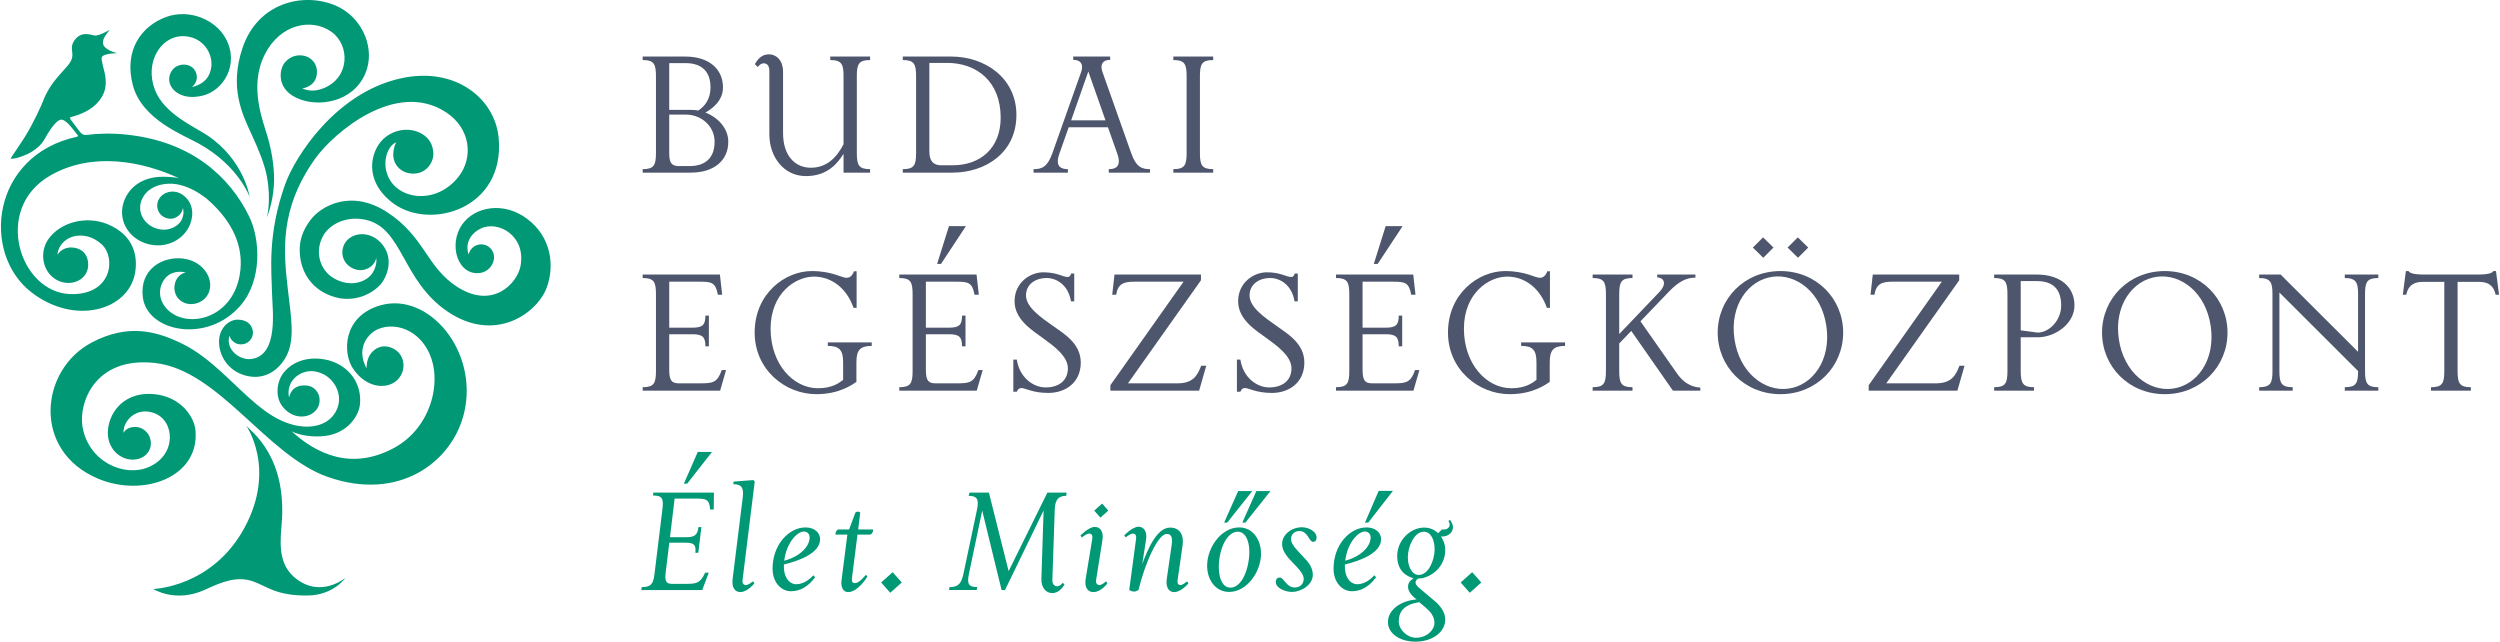 <?xml version="1.0" encoding="UTF-8"?>
<!DOCTYPE svg PUBLIC "-//W3C//DTD SVG 1.1//EN" "http://www.w3.org/Graphics/SVG/1.1/DTD/svg11.dtd">
<!-- Creator: CorelDRAW 2018 (64-Bit) -->
<svg xmlns="http://www.w3.org/2000/svg" xml:space="preserve" width="1500px" height="385px" version="1.1" style="shape-rendering:geometricPrecision; text-rendering:geometricPrecision; image-rendering:optimizeQuality; fill-rule:evenodd; clip-rule:evenodd"
viewBox="0 0 1500 385.29"
 xmlns:xlink="http://www.w3.org/1999/xlink">
 <defs>
  <style type="text/css">
   <![CDATA[
    .fil0 {fill:#019875;fill-rule:nonzero}
    .fil1 {fill:#4D566C;fill-rule:nonzero}
   ]]>
  </style>
 </defs>
 <g id="Layer_x0020_1">
  <g id="_2192460831088">
   <g>
    <path class="fil0" d="M428 305.97l-2.17 0c-0.41,-6.27 -2.47,-6.59 -8.75,-6.59l-12.57 0 -2.78 23.19 9.68 0c5.25,0 6.8,-1.34 7.42,-6.09l1.75 0 -1.85 15.45 -1.76 0c0.52,-4.74 -0.72,-6.07 -5.97,-6.07l-9.68 0 -2.17 17.81c-0.61,5.37 0.21,6.91 3.92,6.91l8.13 0c6.39,0 8.66,-0.31 11.65,-6.7l2.16 0 -3.92 10.41 -36.56 0 0.2 -1.75c5.67,0 7.01,-1.96 7.73,-8.14l4.74 -38.74c0.72,-6.17 0,-8.13 -5.67,-8.13l0.21 -1.75 36.36 0 -0.1 10.19zm-15.97 -15.54l-1.96 0 8.34 -19.07 8.55 0 -14.93 19.07z"/>
    <path class="fil0" d="M445.3 348.31c-0.31,2.27 0.92,2.99 2.06,2.99 1.54,0 4.22,-2.26 4.22,-2.26l0.83 1.23c0,0 -4.12,5.25 -8.45,5.25 -3.19,0 -5.25,-2.67 -4.63,-7.82l6.07 -48.83c0.62,-5.25 0,-8.14 -5.66,-8.14l0.2 -1.55 11.85 -0.92 0.82 0.92 -7.31 59.13z"/>
    <path class="fil0" d="M470.12 338.94c-0.41,7.31 3.09,11.85 7.42,11.85 5.26,0 8.96,-4.02 10.3,-5.36l1.03 1.23c-1.54,1.86 -6.07,8.35 -14.62,8.35 -5.36,0 -10.92,-4.85 -10.92,-13.6 0,-14.42 9.88,-24.72 19.78,-24.72 4.83,0 8.75,2.68 8.75,7.11 0,8.34 -12.67,12.98 -21.74,15.14zm11.95 -19.78c-3.91,0 -10.4,6.59 -11.74,17.52 9.58,-2.58 15.25,-8.56 15.25,-14.01 0,-1.97 -1.34,-3.51 -3.51,-3.51z"/>
    <path class="fil0" d="M522.04 321.02l-7.73 0 -3.29 25.95c-0.31,2.58 0.51,3.19 1.75,3.19 2.47,0 5.77,-4.01 6.59,-5.04l0.93 1.03c-0.72,1.34 -6.08,9.38 -11.54,9.38 -3.09,0 -4.53,-2.99 -4.02,-7.11l3.51 -27.4 -7.11 0c-0.21,-1.14 0.51,-2.58 1.54,-3.09l6.6 0 3.81 -10.2c0.41,-0.32 0.82,-0.52 1.44,-0.52 0.52,0 1.03,0.2 1.44,0.52l-1.23 10.2 8.86 0c0.3,1.23 -0.52,2.57 -1.55,3.09z"/>
    <polygon class="fil0" points="533.99,355.94 528.53,349.75 535.43,343.57 540.89,349.75 "/>
    <path class="fil0" d="M639.67 297.73c-4.32,0 -6.69,1.86 -6.9,8.04l-1.44 42.44c-0.1,2.68 1.34,3.81 2.88,3.81 1.55,0 2.78,-1.43 3.4,-2.06l1.03 1.04c-1.23,1.84 -3.5,5.14 -7.41,5.14 -3.4,0 -6.7,-2.99 -6.49,-8.65l1.33 -41 -23.17 47.8 -2.06 0 -11.64 -47.7 -7.93 37.81c-1.24,5.87 -0.52,8.14 4.94,8.14l-0.31 1.75 -16.69 0 0.42 -1.75c5.56,0 7.1,-2.48 8.34,-8.14l8.14 -38.53c1.34,-6.28 -0.21,-8.14 -5.05,-8.14l0.52 -1.95 11.64 0 11.84 47.17 23.28 -47.17 11.54 0 -0.21 1.95z"/>
    <path class="fil0" d="M655.95 355.53c-3.2,0 -5.46,-2.68 -4.64,-7.84l3.91 -23.69c0.52,-2.88 -0.51,-3.6 -1.85,-3.6 -1.65,0 -4.33,2.37 -4.33,2.37l-0.82 -1.24c0,0 4.94,-5.15 8.55,-5.15 3.2,0 5.46,2.68 4.64,7.84l-3.82 24.1c-0.31,2.26 0.93,2.98 2.06,2.98 1.55,0 3.92,-2.26 3.92,-2.26l0.82 1.23c0,0 -3.71,5.26 -8.44,5.26zm4.22 -44.71l-3.71 -4.22 4.74 -4.23 3.71 4.23 -4.74 4.22z"/>
    <path class="fil0" d="M704.46 355.53c-3.19,0 -5.15,-2.79 -4.43,-7.94l2.89 -19.98c0.52,-3.3 0.62,-7.01 -2.89,-7.01 -5.35,0 -13.08,17.62 -16.99,33.69 -0.73,0.41 -1.65,0.92 -2.68,0.92 -1.03,0 -2.06,-0.51 -2.88,-0.92l4.12 -30.8c0.3,-2.26 -0.63,-3.09 -1.96,-3.09 -1.55,0 -4.33,2.27 -4.33,2.27l-0.82 -1.24c0,0 4.94,-5.15 8.55,-5.15 3.19,0 5.35,2.78 4.53,7.83l-2.27 14.62c3.3,-9.06 8.86,-21.94 16.69,-21.94 6.5,0 8.36,5.26 7.53,10.72l-2.99 20.81c-0.31,2.26 0.62,2.98 1.75,2.98 1.55,0 3.92,-2.26 3.92,-2.26l0.83 1.23c0,0 -4.23,5.26 -8.57,5.26z"/>
    <path class="fil0" d="M737.44 355.42c-8.13,0 -13.28,-7.32 -13.18,-15.96 0.1,-10.62 8.34,-22.77 19.27,-22.77 8.13,0 13.18,7.32 13.08,16.07 -0.11,10.51 -8.35,22.66 -19.17,22.66zm5.26 -36.15c-6.8,0 -11.34,10.71 -11.44,21.11 0,6.9 2.27,12.47 7.01,12.47 7.01,0 11.22,-11.64 11.33,-21.22 0.1,-7.21 -2.58,-12.36 -6.9,-12.36zm-6.39 -5.47l-1.85 0 8.44 -18.94 8.45 0 -15.04 18.94zm10.92 0l-1.85 0 8.44 -18.94 8.45 0 -15.04 18.94z"/>
    <path class="fil0" d="M787.92 325.34c-2.58,0 -3.09,-6.49 -8.24,-6.49 -2.99,0 -5.05,2.06 -5.05,4.84 0,3.2 3.61,6.6 6.28,9.48 2.78,3.09 6.8,6.39 6.8,12.05 0,5.77 -6.7,10.2 -12.67,10.2 -3.7,0 -9.58,-2.26 -9.58,-5.97 0,-1.34 0.72,-2.68 2.37,-2.68 2.68,0 3.71,5.98 9.17,5.98 2.89,0 5.25,-1.96 5.25,-5.16 0,-3.5 -4.43,-7.41 -6.7,-9.88 -2.16,-2.28 -6.28,-6.29 -6.28,-11.03 0,-5.66 5.67,-10.09 11.85,-10.09 4.02,0 8.86,2.47 8.86,6.18 0,1.55 -0.73,2.57 -2.06,2.57z"/>
    <path class="fil0" d="M806.97 338.94c-0.41,7.31 3.09,11.85 7.42,11.85 5.25,0 8.96,-4.02 10.3,-5.36l1.03 1.23c-1.54,1.86 -6.08,8.35 -14.62,8.35 -5.36,0 -10.92,-4.85 -10.92,-13.6 0,-14.42 9.88,-24.72 19.77,-24.72 4.85,0 8.76,2.68 8.76,7.11 0,8.34 -12.67,12.98 -21.74,15.14zm11.96 -19.78c-3.92,0 -10.41,6.59 -11.75,17.52 9.58,-2.58 15.25,-8.56 15.25,-14.01 0,-1.97 -1.34,-3.51 -3.5,-3.51zm2.05 -5.35l-1.95 0 8.24 -19.06 8.55 0 -14.84 19.06z"/>
    <path class="fil0" d="M865.38 322.15l-0.72 0c0.51,0.82 2.57,3.6 2.57,8.14 0,10.81 -9.47,17.1 -16.27,17.1 -0.42,0.41 -1.55,1.02 -1.55,2.36 0,1.45 1.55,2.79 2.68,3.71l8.44 7.11c2.89,2.37 6.7,6.38 6.7,11.44 0,7.72 -8.03,13.28 -17.82,13.28 -9.37,0 -16.58,-4.83 -16.58,-11.75 0,-7.61 8.14,-12.97 17.2,-13.59 -1.75,-1.34 -5.15,-4.22 -5.15,-7.62 0,-3.19 2.58,-4.53 3.3,-5.05 -3.81,-1.23 -9.79,-4.01 -9.79,-13.49 0,-9.27 7.83,-17 16.17,-17 3.3,0 6.29,1.24 8.35,3.4l2.36 -2.26 1.24 0c2.26,0 3.4,-1.55 3.4,-2.89 0,-1.03 -0.72,-2.16 -0.72,-2.16l0.82 -0.82c0,0 1.86,2.36 1.86,4.42 0,2.99 -2.47,5.67 -6.49,5.67zm-9.48 43.05l-4.22 -3.6c-9.69,1.34 -12.36,6.18 -12.36,11.43 0,5.15 5.15,9.9 10.3,9.9 6.59,0 11.13,-4.64 11.13,-8.86 0,-4.03 -2.48,-6.8 -4.85,-8.87zm-1.44 -45.93c-5.87,0 -9.58,8.85 -9.68,15.04 -0.11,6.17 2.68,10.91 6.49,10.91 5.97,0 9.48,-8.75 9.58,-15.14 0.1,-6.18 -2.48,-10.81 -6.39,-10.81z"/>
    <polygon class="fil0" points="881.97,355.94 876.5,349.75 883.41,343.57 888.87,349.75 "/>
   </g>
   <g>
    <path class="fil1" d="M414.16 103.66l-28.83 0 0 -2.09c6.75,0 7.98,-2.33 7.98,-9.69l0 -46.14c0,-7.36 -1.23,-9.69 -7.98,-9.69l0 -2.09 25.64 0c13.87,0 22.58,7.24 22.58,18.53 0,7.98 -6.26,12.64 -10.55,15.1 7.36,2.81 13.74,9.32 13.74,17.53 0,11.3 -8.59,18.54 -22.58,18.54zm-3.19 -65.77l-9.69 0 0 28.1 13.5 0c1.23,0 2.58,0.12 3.92,0.37 4.06,-2.58 7.36,-7 7.36,-13.87 0,-9.45 -5.14,-14.6 -15.09,-14.6zm0.25 30.92l-9.94 0 0 22.7c0,4.66 0.37,8.22 5.77,8.22l6.26 0c9.94,0 15.21,-5.16 15.21,-14.61 0,-9.32 -7.85,-16.31 -17.3,-16.31z"/>
    <path class="fil1" d="M505.94 103.66l0 -11.29c-3.07,4.79 -8.96,13.37 -22.58,13.37 -13.49,0 -21.96,-11.78 -21.96,-25.02l0 -38.17c0,-3.31 -1.59,-4.53 -3.31,-4.53 -1.72,0 -2.57,0.98 -3.68,2.2l-1.72 -1.72c1.96,-3.31 4.3,-5.89 8.47,-5.89 4.17,0 8.46,3.32 8.46,10.56l0 36.68c0,13.87 7.36,20.86 16.69,20.86 9.45,0 15.46,-6.01 19.63,-14.11l0 -40.86c0,-6.99 -0.98,-9.69 -7.97,-9.69l0 -2.09 23.92 0 0 2.09c-6.75,0 -7.97,2.33 -7.97,9.69l0 46.14c0,7.36 1.22,9.69 7.97,9.69l0 2.09 -15.95 0z"/>
    <path class="fil1" d="M571.33 103.66l-29.81 0 0 -2.09c6.75,0 7.98,-2.33 7.98,-9.69l0 -46.14c0,-7.36 -1.23,-9.69 -7.98,-9.69l0 -2.09 29.2 0c19.87,0 39.02,12.64 39.02,35.1 0,22.69 -18.65,34.6 -38.41,34.6zm-3.19 -65.89l-10.67 0 0 53.24c0,4.42 1.47,8.23 7.11,8.23l6.87 0c16.57,0 28.84,-10.18 28.84,-28.59 0,-21.59 -14.24,-32.88 -32.15,-32.88z"/>
    <path class="fil1" d="M665.19 103.66l0 -2.09c3.56,0 7.98,-1.11 5.15,-9.2l-5.64 -15.95 -23.56 0 -5.64 15.95c-2.82,8.09 1.59,9.2 5.15,9.2l0 2.09 -20.61 0 0 -2.09c4.91,0 8.34,-1.23 11.29,-9.57l17.3 -48.83c1.59,-4.55 -0.25,-7.24 -4.79,-7.24l0 -1.97 22.21 0 0 1.97c-4.41,0 -6.25,2.69 -4.66,7.24l17.3 48.83c2.94,8.34 6.38,9.57 11.28,9.57l0 2.09 -24.78 0zm-12.27 -60.74l-10.31 29.33 20.62 0 -10.31 -29.33z"/>
    <path class="fil1" d="M703.96 103.66l0 -2.09c6.76,0 7.99,-2.33 7.99,-9.69l0 -46.14c0,-7.36 -1.23,-9.69 -7.99,-9.69l0 -2.09 23.95 0 0 2.09c-6.75,0 -7.98,2.33 -7.98,9.69l0 46.14c0,7.36 1.23,9.69 7.98,9.69l0 2.09 -23.95 0z"/>
    <path class="fil1" d="M431.83 234.59l-46.5 0 0 -2.09c6.75,0 7.98,-2.33 7.98,-9.69l0 -46.18c0,-7.37 -1.23,-9.69 -7.98,-9.69l0 -2.09 46.38 0 1.35 12.14 -2.58 0c-1.35,-7.48 -3.8,-7.85 -11.28,-7.85l-17.92 0 0 27.62 13.74 0c6.26,0 7.98,-1.6 7.98,-7.25l2.08 0 0 18.43 -2.08 0c0,-5.65 -1.72,-7.25 -7.98,-7.25l-13.74 0 0 21.26c0,6.39 1.35,8.22 5.77,8.22l12.76 0c7.61,0 10.31,-0.37 13.01,-7.97l2.57 0 -3.56 12.39z"/>
    <path class="fil1" d="M513.67 217.41l0 11.9c-2.58,1.72 -10.31,7.37 -24.05,7.37 -18.9,0 -37.05,-14.85 -37.05,-36.98 0,-23.56 18.4,-36.94 34.22,-36.94 12.4,0 17.92,4.05 20.99,4.05 2.94,0 4.05,-2.94 4.42,-3.92l1.59 0 0 21.96 -1.84 0c-4.05,-11.66 -13.13,-18.77 -23.8,-18.77 -11.05,0 -26.01,9.93 -26.01,31.29 0,21.27 13.61,35.75 28.46,35.75 8.47,0 12.76,-3.19 15.09,-5.03l0 -10.68c0,-7.38 -2.45,-9.71 -9.2,-9.71l0 -2.09 26.38 0 0 2.09c-6.75,0 -9.2,2.33 -9.2,9.71z"/>
    <path class="fil1" d="M585.93 234.59l-46.5 0 0 -2.09c6.75,0 7.98,-2.33 7.98,-9.69l0 -46.18c0,-7.37 -1.23,-9.69 -7.98,-9.69l0 -2.09 46.38 0 1.35 12.14 -2.57 0c-1.36,-7.48 -3.81,-7.85 -11.3,-7.85l-17.91 0 0 27.62 13.74 0c6.26,0 7.98,-1.6 7.98,-7.25l2.08 0 0 18.43 -2.08 0c0,-5.65 -1.72,-7.25 -7.98,-7.25l-13.74 0 0 21.26c0,6.39 1.35,8.22 5.77,8.22l12.76 0c7.61,0 10.3,-0.37 13,-7.97l2.58 0 -3.56 12.39zm-21.47 -76.12l-2.33 0 7.12 -22.7 10.18 0 -14.97 22.7z"/>
    <path class="fil1" d="M628.87 235.94c-9.32,0 -13.86,-2.94 -16.07,-2.94 -1.6,0 -2.21,0.85 -2.82,2.2l-2.09 0 0 -19.27 2.09 0c1.59,10.68 9.81,16.7 17.3,16.7 7.73,0 13.37,-3.93 13.37,-11.53 0,-7.25 -8.71,-13.53 -14.97,-18.07 -6.25,-4.56 -17.05,-11.07 -17.05,-22.11 0,-11.16 9.2,-17.42 17.3,-17.42 8.1,0 11.66,2.82 14.6,2.82 1.47,0 1.84,-1.47 2.09,-2.08l1.84 0 0 16.68 -1.97 0c-1.59,-9.69 -8.46,-13.99 -14.72,-13.99 -6.26,0 -12.27,3.56 -12.27,10.43 0,7.12 8.83,13.13 16.32,18.42 6.38,4.54 16.56,10.44 16.56,21.88 0,12.14 -9.2,18.28 -19.51,18.28z"/>
    <path class="fil1" d="M719.44 234.59l-53.27 0 0 -3.31 43.94 -62.14 -29.59 0c-6.37,0 -9.81,1.23 -10.91,7.85l-2.34 0 1.36 -12.14 51.92 0 0 3.44 -43.83 61.88 29.83 0c9.21,0 11.91,-4.66 14.12,-10.55l3.06 0 -4.29 14.97z"/>
    <path class="fil1" d="M763.12 235.94c-9.33,0 -13.87,-2.94 -16.08,-2.94 -1.59,0 -2.2,0.85 -2.82,2.2l-2.08 0 0 -19.27 2.08 0c1.6,10.68 9.82,16.7 17.31,16.7 7.72,0 13.37,-3.93 13.37,-11.53 0,-7.25 -8.71,-13.53 -14.97,-18.07 -6.26,-4.56 -17.06,-11.07 -17.06,-22.11 0,-11.16 9.21,-17.42 17.3,-17.42 8.1,0 11.66,2.82 14.6,2.82 1.48,0 1.84,-1.47 2.09,-2.08l1.84 0 0 16.68 -1.96 0c-1.6,-9.69 -8.47,-13.99 -14.73,-13.99 -6.25,0 -12.27,3.56 -12.27,10.43 0,7.12 8.84,13.13 16.32,18.42 6.38,4.54 16.57,10.44 16.57,21.88 0,12.14 -9.21,18.28 -19.51,18.28z"/>
    <path class="fil1" d="M848.14 234.59l-46.5 0 0 -2.09c6.75,0 7.98,-2.33 7.98,-9.69l0 -46.18c0,-7.37 -1.23,-9.69 -7.98,-9.69l0 -2.09 46.38 0 1.35 12.14 -2.58 0c-1.35,-7.48 -3.8,-7.85 -11.28,-7.85l-17.92 0 0 27.62 13.75 0c6.25,0 7.97,-1.6 7.97,-7.25l2.08 0 0 18.43 -2.08 0c0,-5.65 -1.72,-7.25 -7.97,-7.25l-13.75 0 0 21.26c0,6.39 1.35,8.22 5.77,8.22l12.76 0c7.6,0 10.31,-0.37 13,-7.97l2.58 0 -3.56 12.39zm-21.47 -76.12l-2.33 0 7.12 -22.7 10.18 0 -14.97 22.7z"/>
    <path class="fil1" d="M929.98 217.41l0 11.9c-2.58,1.72 -10.31,7.37 -24.05,7.37 -18.9,0 -37.05,-14.85 -37.05,-36.98 0,-23.56 18.4,-36.94 34.23,-36.94 12.39,0 17.91,4.05 20.98,4.05 2.95,0 4.05,-2.94 4.42,-3.92l1.59 0 0 21.96 -1.84 0c-4.05,-11.66 -13.13,-18.77 -23.8,-18.77 -11.05,0 -26.01,9.93 -26.01,31.29 0,21.27 13.61,35.75 28.46,35.75 8.47,0 12.76,-3.19 15.09,-5.03l0 -10.68c0,-7.38 -2.45,-9.71 -9.2,-9.71l0 -2.09 26.38 0 0 2.09c-6.75,0 -9.2,2.33 -9.2,9.71z"/>
    <path class="fil1" d="M1003.96 234.59l-25.03 -35.87 -7.23 7.5 0 16.59c0,7.36 1.22,9.69 7.97,9.69l0 2.09 -23.93 0 0 -2.09c6.75,0 7.98,-2.33 7.98,-9.69l0 -46.18c0,-7.37 -1.23,-9.69 -7.98,-9.69l0 -2.09 23.93 0 0 2.09c-6.75,0 -7.97,2.32 -7.97,9.69l0 23.94 24.04 -25.17c5.27,-5.52 2.21,-8.83 -1.23,-8.83l0 -1.72 22.95 0 0 1.84c-5.4,0 -9.94,2.33 -15.59,8.09l-17.42 18.16 21.97 31.34c5.52,7.86 11.65,8.22 13.98,8.47l0 1.84 -16.44 0z"/>
    <path class="fil1" d="M1068.5 236.68c-21.6,0 -37.67,-16.57 -37.67,-36.98 0,-20.37 16.07,-36.94 37.67,-36.94 21.59,0 37.67,16.57 37.67,36.94 0,20.41 -16.08,36.98 -37.67,36.98zm-4.79 -70.48c-14.35,1.96 -25.77,16.93 -22.82,37.32 2.94,20.4 18.16,31.81 32.39,29.84 14.48,-1.95 25.77,-17.06 22.82,-37.46 -2.94,-20.38 -18.03,-31.66 -32.39,-29.7zm-5.52 -11.41l-6.26 -6.14 6.14 -6.13 6.25 6.13 -6.13 6.14zm20.86 0l-6.26 -6.14 6.14 -6.13 6.26 6.13 -6.14 6.14z"/>
    <path class="fil1" d="M1174.75 234.59l-53.25 0 0 -3.31 43.92 -62.14 -29.57 0c-6.38,0 -9.81,1.23 -10.92,7.85l-2.33 0 1.35 -12.14 51.9 0 0 3.44 -43.8 61.88 29.81 0c9.21,0 11.91,-4.66 14.12,-10.55l3.06 0 -4.29 14.97z"/>
    <path class="fil1" d="M1222.96 202.53l-10.18 0 0 20.28c0,7.36 1.35,9.69 7.97,9.69l0 2.09 -23.92 0 0 -2.09c6.75,0 7.98,-2.33 7.98,-9.69l0 -46.19c0,-7.35 -1.23,-9.68 -7.98,-9.68l0 -2.09 25.64 0c13.87,0 22.58,7.24 22.58,18.53 0,11.16 -11.78,19.15 -22.09,19.15zm-0.49 -33.75l-9.69 0 0 29.58 10.18 1.35c6.63,0 14.11,-7.01 14.11,-16.33 0,-9.45 -4.66,-14.6 -14.6,-14.6z"/>
    <path class="fil1" d="M1299.28 236.68c-21.6,0 -37.67,-16.57 -37.67,-36.98 0,-20.37 16.07,-36.94 37.67,-36.94 21.59,0 37.67,16.57 37.67,36.94 0,20.41 -16.08,36.98 -37.67,36.98zm-4.79 -70.48c-14.35,1.96 -25.77,16.93 -22.82,37.32 2.95,20.4 18.16,31.81 32.39,29.84 14.48,-1.95 25.77,-17.06 22.82,-37.46 -2.94,-20.38 -18.03,-31.66 -32.39,-29.7z"/>
    <path class="fil1" d="M1407.37 234.59l0 -2.09c6.75,0 7.98,-2.33 7.98,-9.69l-47.24 -47.16 0 47.16c0,6.99 0.98,9.69 7.98,9.69l0 2.09 -20.13 0 0 -2.09c6.99,0 7.98,-2.7 7.98,-9.69l0 -46.18c0,-6.88 -0.99,-9.69 -7.98,-9.69l0 -2.09 12.89 0 46.5 46.41 0 -34.63c0,-6.88 -1.11,-9.69 -7.98,-9.69l0 -2.09 20.12 0 0 2.09c-6.74,0 -7.97,2.32 -7.97,9.69l0 46.18c0,7.36 1.23,9.69 7.97,9.69l0 2.09 -20.12 0z"/>
    <path class="fil1" d="M1497.92 176.99c-0.74,-3.79 -2.83,-7.73 -9.82,-7.73l-13 0 0 53.55c0,7.36 1.22,9.69 7.97,9.69l0 2.09 -23.93 0 0 -2.09c6.75,0 7.98,-2.33 7.98,-9.69l0 -53.55 -13.01 0c-6.99,0 -9.08,3.94 -9.81,7.73l-2.09 0 1.84 -14.23 1.6 0c0.49,0.62 1.1,2.09 9.57,2.09l31.78 0c8.46,0 9.08,-1.47 9.57,-2.09l1.59 0 1.84 14.23 -2.08 0z"/>
   </g>
   <path class="fil0" d="M316.06 131.48c-14.26,-10.76 -31.56,-7.34 -39.03,3.19 -8.74,12.31 -2.59,31.2 10.82,29.21 4.13,-0.62 7.5,-4.01 8.16,-8.23 0.68,-4.19 -2.21,-8.18 -6.4,-8.83 -4.08,-0.67 -7.91,2.01 -8.78,5.98 -1.73,-4.52 -0.74,-11.61 7.25,-15.56 10.24,-5.07 27.28,4.13 23.92,22.4 -1.92,10.44 -16.52,26.28 -37.83,12.73 -18.86,-11.98 -19.55,-30.38 -42.64,-45.19 -21.29,-13.66 -39.35,-3.63 -45.81,5.1 -4.47,6.05 -6.78,12.14 -6.26,20.01 0.76,11.63 7.61,22.42 21.42,26.21 9.56,2.66 20,-0.34 26.72,-7.33 3.68,-3.86 9.5,-16.08 0.26,-25.68 -8.33,-8.64 -21.82,-5.08 -22.82,5.04 -0.48,4.78 2.34,9.03 6.68,10.82 3.31,1.35 6.17,0.92 8.16,0.02 4.58,-1.86 5.48,-6.38 5.48,-6.38 0,0 0.83,4.42 -2.44,9.21 -3.55,5.18 -13.22,8.69 -23.23,2.78 -8.48,-5.02 -11.47,-16.45 -6.02,-25.74 3.83,-6.54 13.74,-11.93 25.56,-9.21 22.17,5.12 21.54,36.42 48.8,54.95 28.74,19.57 54.22,0.93 59.79,-14.54 4.73,-13.18 2.54,-30.21 -11.76,-40.96zm-269.86 -50.17c0,0 0.13,0.19 0.04,0.39 -0.09,0.2 -0.35,0.33 -0.55,0.4 -51.59,11.21 -57.6,69.94 -27.53,93.3 25.99,20.22 58.17,11.08 62.33,-11.28 1.74,-9.38 -0.02,-22.79 -16.62,-29.57 -12.91,-5.25 -28.49,-1 -35.52,9.24 -5.57,8.11 -3.25,20.19 5.7,24.59 8.53,4.2 18.29,-0.69 18.34,-9.26 0.04,-7.18 -4.69,-10.35 -9.83,-10.52 -6.14,-0.2 -8.62,4.35 -8.62,4.35 0,0 -0.09,-5.3 5.58,-9.17 4.48,-3.03 13.29,-4.08 21.01,2.96 8.7,7.94 6.18,30.67 -18.93,29.85 -30.31,-0.99 -46.54,-51.03 -12.3,-71.01 25.26,-14.74 55.69,-8.77 77.51,1.41 -2.93,-0.74 -8.46,-0.99 -11.8,-0.78 -12.23,0.77 -19.08,8.01 -21.4,15.44 -3.75,11.99 4.63,23.65 17.38,25.45 9.14,1.3 17.79,-3.01 21.8,-10.66 2.39,-4.55 4.08,-13.11 -2.83,-18.83 -6.83,-5.68 -16.54,-1.2 -16.12,6.36 0.23,3.54 2.73,6.4 6.18,7.16 2.78,0.6 4.49,-0.15 5.84,-1.05 3.14,-1.91 3.41,-5.23 3.41,-5.23 0,0 1.11,3.13 -0.71,7.04 -1.98,4.21 -8.97,8.12 -16.71,4.75 -6.71,-2.9 -10.48,-10.49 -6.89,-17.59 4.12,-8.16 14.65,-9.99 22.56,-8.01 6,1.49 11.15,4.53 15.3,7.73l-0.17 -0.21c14.18,11.89 22.86,26.58 21.15,43.46 -3.09,30.67 -34.51,36.61 -45.42,21.98 -3.43,-4.61 -3.4,-9.62 -1.94,-13.21 4.11,-10.12 14.48,-7.21 14.48,-7.21 0,0 -3.04,0.53 -5.05,3.48 -2.11,3.09 -2.78,8.62 0.97,12.54 4.71,4.92 13.36,3.45 16.97,-2.03 5.38,-8.17 -1.29,-20.89 -14.75,-22.35 -12.26,-1.33 -25.9,6.59 -23.87,23.21 2.55,20.9 38.83,28.13 58.7,4.98 13.04,-15.14 11.88,-39.79 5.12,-53.54 -11.54,-23.47 -34.13,-44.71 -72.98,-48.96 -8.8,-0.97 -16.8,-0.87 -24.01,0.08 -0.67,0.07 -1.69,0.1 -2.42,-0.14 -0.85,-0.28 -1.62,-1.05 -1.91,-1.36l-4.1 -5.38c-1.24,-1.66 -2.63,-3.34 -1.98,-3.66 0.55,-0.21 2.06,-0.57 3.32,-1 4.93,-1.59 11.65,-4.5 15.7,-11.32 4.51,-7.58 1.16,-15.78 0.61,-18.55 -0.66,-3.22 -1.22,-4.67 -0.41,-5.63 0.89,-1.06 3.97,-1.85 7.57,-1.93 0.51,-0.04 1.5,-0.09 1.5,-0.09 0,0 -4.82,-0.91 -7.63,-3.77 -0.89,-0.91 -1.34,-2.24 -0.74,-4.41 0.62,-2.17 3.83,-5.84 3.83,-5.84 0,0 -6.27,3.61 -8.78,3.44 -2.21,-0.13 -8.16,-3.3 -12.57,3.08 -2.74,3.98 -0.5,6.7 -1.27,10.19 -0.77,3.48 -3.68,5.78 -8.7,11.65 -6.82,7.94 -8.55,14.23 -9.48,16.24 -0.93,1.97 -4.55,10.52 -10.1,19.57 -1.27,2.09 -8.71,13.14 -8.71,13.14 1.86,0.4 5.09,-0.74 6.8,-1.34 2.26,-0.81 9.82,-3.48 13.78,-10.56 4.51,-8.06 7.2,-10.46 8.97,-11.27 1.76,-0.79 3.76,0.87 5.28,2.44 1.37,1.39 3.88,4.55 5.63,6.81l-0.01 0.01zm252.64 1.38c-2.13,-23.05 -25.49,-42.97 -58.7,-35.66 -39.28,8.64 -63.64,47.29 -69.48,63.6 -10.87,30.39 -8.12,52.34 -7.87,65.96 0.19,9.25 4.16,36.73 -12.39,38.97 -7.02,0.95 -15.66,-5.63 -13.21,-14.05 0.62,2.5 3,4.59 5.22,5.07 5.58,1.23 9.52,-3.53 8.83,-7.83 -0.77,-4.82 -4.59,-6.72 -8.94,-6.82 -6.33,-0.16 -13.98,7.18 -10.5,19.14 1.73,5.97 7.29,13.55 18.06,15.03 7.5,1.03 15.52,-2.13 20.86,-11.07 6.18,-10.37 3.51,-24.19 1.59,-40.94 -2.62,-22.88 -5.33,-48.36 16.4,-78.88 10.68,-14.99 48.31,-47.77 78.67,-27.71 14.75,9.75 16.18,27.08 7.65,38.26 -13.08,17.13 -35.93,14.52 -42.4,0.58 -4.16,-8.98 -0.42,-18.93 4.68,-20.86 -1.15,2.14 -1.63,4.7 -1.74,6.81 -0.33,6.53 4.82,12.13 12.33,11.97 8.01,-0.18 12.23,-7.42 11.7,-12.8 -0.22,-2.51 -0.97,-6.84 -5.32,-10.1 -7.5,-5.55 -18.45,-4.17 -25.2,2.61 -6.82,6.92 -11.68,23.96 5.79,37.61 22.13,17.27 68.03,4.14 63.97,-38.89zm-197.68 -33.57c-0.78,-4.18 1.62,-8.08 4.71,-9.48 3.78,-1.72 8.36,-0.78 10.38,2.29 2.3,3.48 1.76,7.54 -1.58,10.34 5.45,-1.22 8.47,-4.11 9.82,-6.49 5.8,-10.18 -1.93,-24.92 -16.43,-24.03 -12.32,0.77 -21.81,15.83 -15.64,32.09 5.54,14.62 23.89,22.3 31.6,27.5 22.14,14.9 25.33,36.96 25.33,36.96 0,0 -6.52,-18.72 -30.46,-32.03 -9.85,-5.46 -34.21,-14.55 -39.65,-35 -5.57,-20.9 4.96,-35.64 20.09,-41.12 13.69,-4.94 29.42,1.55 35.57,12.81 8.56,15.67 -1.31,31.33 -13.56,34.41 -12.19,3.05 -19.16,-2.76 -20.18,-8.25zm69.34 -11.65c3.79,-4.41 8.62,-4.7 11.85,-3.89 4.69,1.2 7.3,5.12 7.39,9.17 0.18,7.47 -5.32,9.71 -8.86,10.38 2.68,1.03 6.79,2.29 12.81,-0.12 15.96,-6.39 15.99,-26.05 4.64,-34 -11.84,-8.28 -30.77,-4.7 -40.01,13.89 -9.48,19.09 -1.08,39.31 1.93,49.73 2.85,9.83 4.21,20.5 3.62,28.96 -0.79,11.28 -4.22,18.98 -4.22,18.98 0,0 2.83,-9.58 0.04,-24.55 -1.38,-7.39 -4.7,-15.61 -9.31,-25.62 -5.51,-11.94 -13.33,-27.85 -5.31,-51.65 9.02,-26.71 35.53,-33.47 55,-25.78 15.84,6.25 24.06,23.86 19.76,38.24 -5.54,18.5 -26.1,23.58 -40.14,18.48 -14.86,-5.41 -12.65,-18.18 -9.19,-22.22zm57.38 145.86c-22.67,6.49 -22.79,28.53 -16.56,37.87 7.99,11.93 19.95,12.64 26.07,7.51 6.23,-5.22 5.55,-15.02 -0.95,-18.91 -6.96,-4.17 -12.67,-0.43 -14.99,3.47 -2.17,3.63 -1.87,7.83 -1.87,7.83 0,0 -6.85,-10.39 1.64,-19.78 7.55,-8.37 26.02,-7.66 35,8.84 9.54,17.51 2.46,46.41 -19.94,58.66 -26.1,14.26 -47.45,3.23 -61.64,-9.78 5.29,2.55 13.08,3.66 20.53,2.65 12.67,-1.75 19.61,-11.53 20.39,-18.82 1.5,-14.04 -8.64,-25.95 -23.84,-27.43 -9.6,-0.92 -17.96,2.5 -22.83,9.5 -2.64,3.85 -6.02,15.25 3.35,22.31 8.39,6.35 19.63,1.4 19.1,-7.51 -0.27,-4.23 -3.3,-7.83 -7.73,-8.24 -9.71,-0.91 -10.54,7.16 -10.54,7.16 0,0 -1.31,-3.71 0.85,-8.32 2.34,-4.97 10.17,-10.46 19.78,-5.61 6.6,3.33 11.71,12.08 8.13,20.81 -3.89,9.52 -15.27,12.79 -27.44,9.25 -8.5,-2.46 -14.91,-7.16 -20.63,-11.79 -13.27,-10.82 -27.22,-27.88 -44.63,-36.47 -15.01,-7.37 -32.21,-12.68 -54.64,-0.85 -31.1,16.39 -36.06,65.08 3.99,81.8 27.17,11.34 60.83,-1 58.34,-28.97 -0.76,-8.51 -8.98,-20.37 -24.96,-21.86 -16.53,-1.55 -26.26,9.32 -27.56,21.06 -1.07,9.6 5.13,17.27 13.32,18.19 7.7,0.87 14.12,-4.87 12,-12.62 -1.07,-3.98 -5.05,-6.94 -8.94,-6.94 -5.66,0 -7.1,3.66 -7.1,3.66 0,0 -0.02,-2.36 0.68,-4.27 2,-5.52 8.73,-10.96 17.71,-7.7 12.62,4.58 13.72,25.32 -3.4,32.48 -14.97,6.27 -36.25,-3.57 -39.63,-24.55 -2.24,-13.83 7.22,-41.92 43.39,-38.03 38.45,4.14 66.89,55.34 103.77,68.39 42.9,15.19 75.19,-8.88 82.11,-38.77 8.54,-36.89 -21.51,-72.47 -50.33,-64.22zm-80.7 72.1c-0.18,-0.23 18.45,25.48 -0.83,61.26 -19.42,36.05 -54.9,36.97 -54.9,36.97 0,0 13.32,8.57 31.04,0.45 9.65,-4.42 18.76,-8.4 28.51,-5.15 8.72,2.94 14.08,8.89 33.32,8.61 15.44,-0.23 22.58,-10.62 22.58,-10.62 0,0 -14.52,12.25 -29.59,0.6 -9.23,-7.15 -10.22,-17.33 -8.87,-31.46 4.01,-42.12 -18.49,-57.13 -21.26,-60.66z"/>
  </g>
 </g>
</svg>
